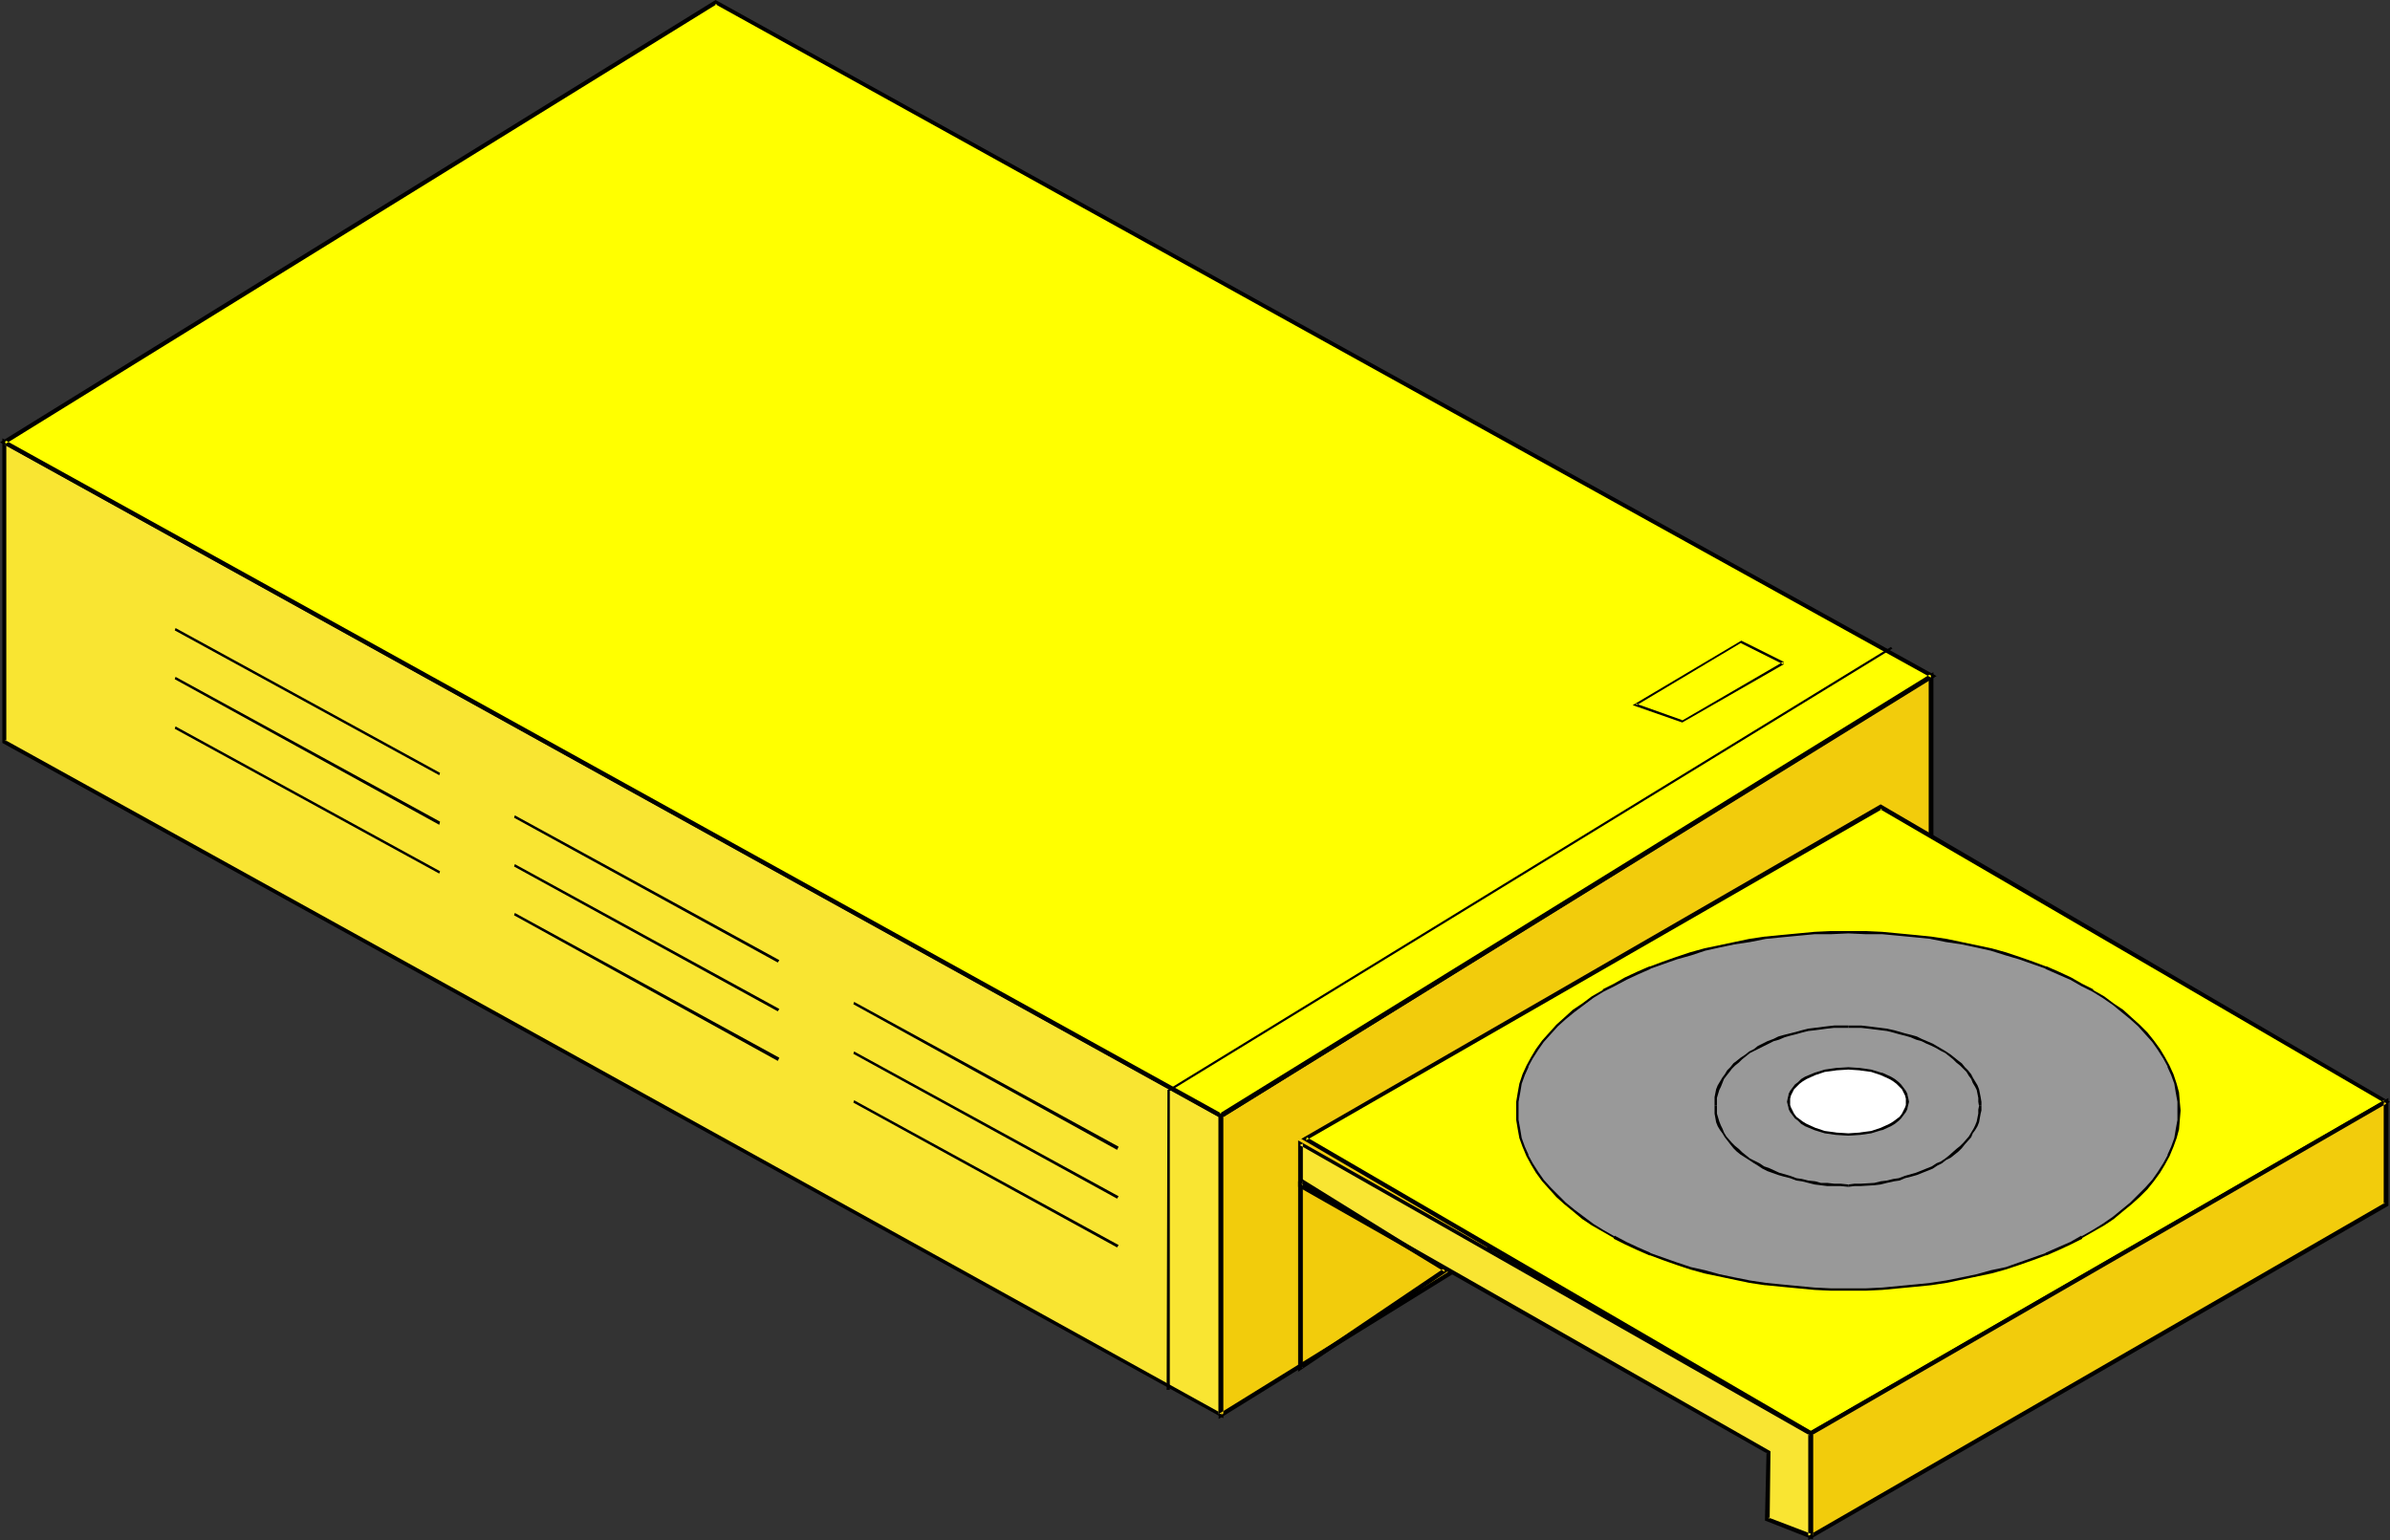 <?xml version="1.0" encoding="UTF-8" standalone="no"?>
<svg
   version="1.0"
   width="129.809mm"
   height="83.66mm"
   id="svg32"
   sodipodi:docname="CD-ROM Drive 10.wmf"
   xmlns:inkscape="http://www.inkscape.org/namespaces/inkscape"
   xmlns:sodipodi="http://sodipodi.sourceforge.net/DTD/sodipodi-0.dtd"
   xmlns="http://www.w3.org/2000/svg"
   xmlns:svg="http://www.w3.org/2000/svg">
  <rect width="100%" height="100%" fill="#333333" stroke="none"/>
  <sodipodi:namedview
     id="namedview32"
     pagecolor="#ffffff"
     bordercolor="#000000"
     borderopacity="0.25"
     inkscape:showpageshadow="2"
     inkscape:pageopacity="0.0"
     inkscape:pagecheckerboard="0"
     inkscape:deskcolor="#d1d1d1"
     inkscape:document-units="mm" />
  <defs
     id="defs1">
    <pattern
       id="WMFhbasepattern"
       patternUnits="userSpaceOnUse"
       width="6"
       height="6"
       x="0"
       y="0" />
  </defs>
  <path
     style="fill:#f9e532;fill-opacity:1;fill-rule:evenodd;stroke:none"
     d="M 250.641,290.505 V 228.946 L 0.808,90.803 v 61.397 z"
     id="path1" />
  <path
     style="fill:#000000;fill-opacity:1;fill-rule:evenodd;stroke:none"
     d="M 251.126,291.151 V 228.785 L 0.485,89.995 V 152.523 L 251.126,291.151 250.803,290.182 0.97,151.877 1.293,152.2 V 90.803 L 0.646,91.126 250.48,229.431 l -0.323,-0.485 v 61.559 l 0.646,-0.323 z"
     id="path2" />
  <path
     style="fill:#f2cc0c;fill-opacity:1;fill-rule:evenodd;stroke:none"
     d="m 250.641,290.505 v -61.559 l 145.763,-90.157 v 61.397 z"
     id="path3" />
  <path
     style="fill:#000000;fill-opacity:1;fill-rule:evenodd;stroke:none"
     d="m 250.318,290.182 0.808,0.323 v -61.559 l -0.162,0.485 145.763,-90.318 -0.808,-0.323 v 61.397 l 0.323,-0.323 -145.925,90.318 -0.162,1.131 146.733,-90.803 v -62.528 l -146.733,90.803 v 62.528 z"
     id="path4" />
  <path
     style="fill:#ffff00;fill-opacity:1;fill-rule:evenodd;stroke:none"
     d="M 396.566,138.79 250.641,228.946 0.808,90.803 146.894,0.485 Z"
     id="path5" />
  <path
     style="fill:#000000;fill-opacity:1;fill-rule:evenodd;stroke:none"
     d="m 396.404,139.113 v -0.808 l -146.086,90.318 h 0.485 L 0.97,90.318 1.131,91.126 147.217,0.808 h -0.485 L 396.404,139.113 397.536,138.79 146.894,0 0,90.803 250.641,229.593 397.536,138.79 Z"
     id="path6" />
  <path
     style="fill:#000000;fill-opacity:1;fill-rule:evenodd;stroke:none"
     d="m 35.875,129.419 54.298,29.729 0.162,-0.485 -54.298,-29.729 z"
     id="path7" />
  <path
     style="fill:#000000;fill-opacity:1;fill-rule:evenodd;stroke:none"
     d="m 35.875,139.436 54.298,29.891 0.162,-0.646 -54.298,-29.729 z"
     id="path8" />
  <path
     style="fill:#000000;fill-opacity:1;fill-rule:evenodd;stroke:none"
     d="m 35.875,149.615 54.298,29.729 0.162,-0.485 -54.298,-29.729 z"
     id="path9" />
  <path
     style="fill:#000000;fill-opacity:1;fill-rule:evenodd;stroke:none"
     d="m 105.525,167.872 54.136,29.729 0.323,-0.485 -54.298,-29.729 z"
     id="path10" />
  <path
     style="fill:#000000;fill-opacity:1;fill-rule:evenodd;stroke:none"
     d="m 105.525,177.89 54.136,29.729 0.323,-0.485 -54.298,-29.729 z"
     id="path11" />
  <path
     style="fill:#000000;fill-opacity:1;fill-rule:evenodd;stroke:none"
     d="m 105.525,187.907 54.136,29.891 0.323,-0.646 -54.298,-29.729 z"
     id="path12" />
  <path
     style="fill:#000000;fill-opacity:1;fill-rule:evenodd;stroke:none"
     d="m 175.174,206.165 54.136,29.891 0.323,-0.646 -54.298,-29.729 z"
     id="path13" />
  <path
     style="fill:#000000;fill-opacity:1;fill-rule:evenodd;stroke:none"
     d="m 175.174,216.344 54.136,29.729 0.323,-0.485 -54.298,-29.729 z"
     id="path14" />
  <path
     style="fill:#000000;fill-opacity:1;fill-rule:evenodd;stroke:none"
     d="m 175.174,226.361 54.136,29.729 0.323,-0.485 -54.298,-29.729 z"
     id="path15" />
  <path
     style="fill:#ffff00;fill-opacity:1;fill-rule:evenodd;stroke:none"
     d="M 489.809,226.2 371.68,294.383 267.933,233.794 386.062,165.61 Z"
     id="path16" />
  <path
     style="fill:#000000;fill-opacity:1;fill-rule:evenodd;stroke:none"
     d="m 489.647,226.523 v -0.808 l -118.129,68.183 h 0.485 L 268.256,233.47 l -0.162,0.646 118.291,-68.021 h -0.485 l 103.747,60.428 0.97,-0.323 -104.555,-61.074 -118.937,68.668 104.555,61.074 118.937,-68.668 z"
     id="path17" />
  <path
     style="fill:#f2cc0c;fill-opacity:1;fill-rule:evenodd;stroke:none"
     d="m 489.809,226.2 -118.129,68.183 v 21.004 l 118.129,-68.183 z"
     id="path18" />
  <path
     style="fill:#000000;fill-opacity:1;fill-rule:evenodd;stroke:none"
     d="m 490.294,225.392 -119.099,68.668 v 22.135 L 490.294,247.527 v -22.135 l -0.97,0.808 v 21.004 l 0.323,-0.323 -118.129,68.183 0.646,0.323 v -21.004 l -0.323,0.323 118.129,-68.183 -0.646,-0.323 z"
     id="path19" />
  <path
     style="fill:#f9e532;fill-opacity:1;fill-rule:evenodd;stroke:none"
     d="m 266.963,234.763 104.717,59.62 v 21.004 l -8.888,-3.555 0.323,-13.734 -96.152,-54.611 z"
     id="path20" />
  <path
     style="fill:#000000;fill-opacity:1;fill-rule:evenodd;stroke:none"
     d="m 267.448,234.763 -0.646,0.323 104.717,59.62 -0.323,-0.323 v 21.004 l 0.646,-0.485 -8.888,-3.393 0.323,0.323 0.162,-13.895 -96.313,-54.934 0.323,0.485 v -8.725 l -0.97,-0.646 v 9.533 l 96.313,54.773 -0.162,-0.323 -0.323,14.057 9.858,3.878 V 294.06 L 266.478,234.117 Z"
     id="path21" />
  <path
     style="fill:#000000;fill-opacity:1;fill-rule:evenodd;stroke:none"
     d="m 266.478,242.518 v 39.1 l 31.027,-20.843 -30.219,-18.742 -0.646,0.808 29.896,18.258 v -0.808 l -29.896,20.196 0.808,0.323 v -38.292 z"
     id="path22" />
  <path
     style="fill:#000000;fill-opacity:1;fill-rule:evenodd;stroke:none"
     d="m 366.185,135.881 -8.726,-4.362 -22.301,13.249 10.181,3.555 20.846,-11.956 -0.162,-0.485 -20.846,12.118 0.162,-0.162 -9.534,-3.393 0.162,0.323 21.654,-12.926 -0.323,0.162 8.726,4.362 z"
     id="path23" />
  <path
     style="fill:#000000;fill-opacity:1;fill-rule:evenodd;stroke:none"
     d="M 240.137,285.335 V 223.938 l -0.162,0.162 148.51,-90.965 -0.323,-0.323 -148.51,90.965 -0.162,61.559 z"
     id="path24" />
  <path
     style="fill:#999999;fill-opacity:1;fill-rule:evenodd;stroke:none"
     d="m 379.436,191.462 h -3.555 l -3.394,0.162 -3.394,0.162 -3.394,0.323 -3.232,0.485 -3.394,0.485 -3.07,0.646 -3.07,0.646 -3.07,0.646 -2.909,0.808 -2.747,0.969 -2.747,0.969 -2.747,0.969 -2.586,1.131 -2.424,1.131 -2.424,1.131 -2.101,1.293 -2.262,1.293 -1.939,1.454 -1.939,1.454 -1.778,1.454 -1.616,1.454 -1.454,1.616 -1.454,1.616 -1.131,1.616 -1.131,1.777 -0.97,1.777 -0.646,1.777 -0.646,1.777 -0.485,1.777 -0.162,1.939 -0.162,1.777 0.162,1.939 0.162,1.939 0.485,1.777 0.646,1.777 0.646,1.777 0.97,1.777 1.131,1.777 1.131,1.616 1.454,1.616 1.454,1.616 1.616,1.454 1.778,1.454 1.939,1.454 1.939,1.454 2.262,1.293 2.101,1.293 2.424,1.293 2.424,1.131 2.586,0.969 2.747,1.131 2.747,0.969 2.747,0.808 2.909,0.808 3.07,0.808 3.07,0.646 3.07,0.485 3.394,0.485 3.232,0.485 3.394,0.323 3.394,0.162 3.394,0.162 3.555,0.162 3.555,-0.162 3.394,-0.162 3.394,-0.162 3.394,-0.323 3.232,-0.485 3.232,-0.485 3.07,-0.485 3.07,-0.646 3.07,-0.808 2.909,-0.808 2.747,-0.808 2.747,-0.969 2.747,-1.131 2.586,-0.969 2.424,-1.131 2.424,-1.293 2.262,-1.293 2.101,-1.293 1.939,-1.454 1.939,-1.454 1.778,-1.454 1.616,-1.454 1.454,-1.616 1.454,-1.616 1.293,-1.616 0.97,-1.777 0.97,-1.777 0.646,-1.777 0.646,-1.777 0.485,-1.777 0.323,-1.939 v -1.939 -1.777 l -0.323,-1.939 -0.485,-1.777 -0.646,-1.777 -0.646,-1.777 -0.97,-1.777 -0.97,-1.777 -1.293,-1.616 -1.454,-1.616 -1.454,-1.616 -1.616,-1.454 -1.778,-1.454 -1.939,-1.454 -1.939,-1.454 -2.101,-1.293 -2.262,-1.293 -2.424,-1.131 -2.424,-1.131 -2.586,-1.131 -2.747,-0.969 -2.747,-0.969 -2.747,-0.969 -2.909,-0.808 -3.07,-0.646 -3.07,-0.646 -3.07,-0.646 -3.232,-0.485 -3.232,-0.485 -3.394,-0.323 -3.394,-0.162 -3.394,-0.162 z"
     id="path25" />
  <path
     style="fill:#000000;fill-opacity:1;fill-rule:evenodd;stroke:none"
     d="m 379.436,191.139 h -3.555 l -3.394,0.162 -3.394,0.323 -3.394,0.323 -3.232,0.323 h -0.162 l -3.232,0.485 -3.07,0.646 -3.07,0.646 -3.07,0.646 -2.909,0.808 -2.909,0.969 -2.747,0.969 -2.586,0.969 h -0.162 l -2.586,1.131 -2.424,1.131 -2.262,1.293 -2.262,1.131 v 0.162 l -2.262,1.293 -1.939,1.454 -1.939,1.293 v 0 l -1.778,1.616 -1.616,1.454 -1.454,1.616 -1.454,1.616 v 0 l -1.293,1.777 -0.97,1.616 -0.97,1.777 v 0 l -0.808,1.777 -0.646,1.939 -0.323,1.777 -0.323,1.939 v 0 1.777 1.939 0 l 0.323,1.939 0.323,1.777 0.646,1.777 0.808,1.939 v 0 l 0.97,1.777 0.97,1.616 1.293,1.777 v 0 l 1.454,1.616 1.454,1.616 1.616,1.454 1.778,1.454 v 0 l 1.939,1.616 1.939,1.293 2.262,1.293 2.262,1.293 v 0.162 l 2.262,1.131 2.424,1.131 2.586,1.131 h 0.162 l 2.586,0.969 2.747,0.969 2.909,0.969 2.909,0.808 3.07,0.646 3.07,0.646 3.07,0.646 3.232,0.485 h 0.162 l 3.232,0.323 3.394,0.323 3.394,0.323 3.394,0.162 h 3.555 3.555 l 3.394,-0.162 3.394,-0.323 3.394,-0.323 3.232,-0.323 v 0 l 3.232,-0.485 3.07,-0.646 3.07,-0.646 3.07,-0.646 2.909,-0.808 2.909,-0.969 2.747,-0.969 2.586,-0.969 h 0.162 l 2.586,-1.131 2.424,-1.131 2.262,-1.131 v -0.162 l 2.262,-1.293 2.262,-1.293 1.939,-1.293 1.939,-1.616 v 0 l 1.778,-1.454 1.616,-1.454 1.616,-1.616 1.293,-1.616 v 0 l 1.293,-1.777 0.97,-1.616 0.97,-1.777 v 0 l 0.808,-1.939 0.646,-1.777 0.485,-1.777 0.162,-1.939 v 0 l 0.162,-1.939 -0.162,-1.777 v 0 l -0.162,-1.939 -0.485,-1.777 -0.646,-1.939 -0.808,-1.777 v 0 l -0.97,-1.777 -0.97,-1.616 -1.293,-1.777 v 0 l -1.293,-1.616 -1.616,-1.616 -1.616,-1.454 -1.778,-1.616 v 0 l -1.939,-1.293 -1.939,-1.454 -2.262,-1.293 v -0.162 l -2.262,-1.131 -2.262,-1.293 -2.424,-1.131 -2.586,-1.131 h -0.162 l -2.586,-0.969 -2.747,-0.969 -2.909,-0.969 -2.909,-0.808 -3.07,-0.646 -3.07,-0.646 -3.07,-0.646 -3.232,-0.485 v 0 l -3.232,-0.323 -3.394,-0.323 -3.394,-0.323 -3.394,-0.162 h -3.555 v 0.485 l 3.555,0.162 h 3.394 l 3.394,0.323 3.394,0.323 3.232,0.323 h -0.162 l 3.232,0.646 3.232,0.485 3.07,0.646 2.909,0.646 3.07,0.969 2.747,0.808 2.747,0.969 2.747,0.969 h -0.162 l 2.586,1.131 2.586,1.131 2.262,1.293 2.262,1.131 v 0 l 2.101,1.293 2.101,1.454 1.778,1.454 v 0 l 1.778,1.454 1.616,1.454 1.454,1.616 1.454,1.616 v 0 l 1.131,1.616 1.131,1.777 0.97,1.777 -0.162,-0.162 0.808,1.777 0.646,1.777 0.323,1.939 0.323,1.777 v 0 1.777 1.939 0 l -0.323,1.777 -0.323,1.939 -0.646,1.777 -0.808,1.777 0.162,-0.162 -0.97,1.777 -1.131,1.777 -1.131,1.616 v 0 l -1.454,1.616 -1.454,1.454 -1.616,1.616 -1.778,1.454 v 0 l -1.778,1.454 -2.101,1.454 -2.101,1.293 -2.262,1.293 v -0.162 l -2.262,1.293 -2.586,1.131 -2.586,1.131 h 0.162 l -2.747,0.969 -2.747,0.969 -2.747,0.969 -3.07,0.646 -2.909,0.808 -3.07,0.646 -3.232,0.646 -3.232,0.485 h 0.162 l -3.232,0.323 -3.394,0.323 -3.394,0.323 -3.394,0.162 h -3.555 -3.555 l -3.394,-0.162 -3.394,-0.323 -3.394,-0.323 -3.232,-0.323 v 0 l -3.232,-0.485 -3.232,-0.646 -3.07,-0.646 -2.909,-0.808 -2.909,-0.646 -2.909,-0.969 -2.747,-0.969 -2.747,-0.969 h 0.162 l -2.586,-1.131 -2.424,-1.131 -2.424,-1.293 v 0.162 l -2.262,-1.293 -2.101,-1.293 -1.939,-1.454 -1.939,-1.454 v 0 l -1.778,-1.454 -1.616,-1.616 -1.454,-1.454 -1.454,-1.616 v 0 l -1.131,-1.616 -1.131,-1.777 -0.97,-1.777 0.162,0.162 -0.808,-1.777 -0.646,-1.777 -0.323,-1.939 -0.323,-1.777 v 0 -1.939 -1.777 0 l 0.323,-1.777 0.323,-1.939 0.646,-1.777 0.808,-1.777 -0.162,0.162 0.97,-1.777 1.131,-1.777 1.131,-1.616 v 0 l 1.454,-1.616 1.454,-1.616 1.616,-1.454 1.778,-1.454 v 0 l 1.939,-1.454 1.939,-1.454 2.101,-1.293 v 0 l 2.262,-1.131 2.424,-1.293 2.424,-1.131 2.586,-1.131 h -0.162 l 2.747,-0.969 2.747,-0.969 2.909,-0.808 2.909,-0.969 2.909,-0.646 3.07,-0.646 3.232,-0.485 3.232,-0.646 v 0 l 3.232,-0.323 3.394,-0.323 3.394,-0.323 h 3.394 l 3.555,-0.162 z"
     id="path26" />
  <path
     style="fill:#000000;fill-opacity:1;fill-rule:evenodd;stroke:none"
     d="m 379.436,210.527 h -2.909 l -1.454,0.162 -2.586,0.323 -1.293,0.162 -1.293,0.323 -1.131,0.323 -1.293,0.323 -1.293,0.323 -1.131,0.323 -0.97,0.485 -1.293,0.485 -0.97,0.485 -0.97,0.485 -0.808,0.646 -0.97,0.485 -0.808,0.646 -0.97,0.646 -0.808,0.646 -0.646,0.485 -0.646,0.808 -0.646,0.646 -0.485,0.808 -0.485,0.646 -0.97,1.616 -0.323,0.808 -0.323,1.616 v 0.969 0.808 h 0.485 v -0.808 -0.808 l 0.485,-1.616 0.323,-0.646 0.646,-1.616 0.485,-0.646 0.646,-0.808 0.485,-0.646 0.646,-0.646 0.808,-0.646 0.646,-0.646 0.808,-0.646 0.808,-0.646 0.97,-0.485 0.97,-0.485 0.97,-0.485 0.97,-0.485 0.97,-0.485 1.131,-0.323 1.131,-0.485 1.131,-0.323 1.293,-0.323 1.131,-0.323 1.293,-0.323 1.454,-0.162 2.424,-0.323 1.454,-0.162 h 2.909 z"
     id="path27" />
  <path
     style="fill:#000000;fill-opacity:1;fill-rule:evenodd;stroke:none"
     d="m 351.964,227.008 v 0.808 0.808 l 0.323,1.777 0.323,0.808 0.485,0.808 0.485,0.646 0.485,0.808 1.131,1.454 0.646,0.808 0.646,0.646 0.808,0.646 1.778,1.131 0.97,0.646 0.808,0.485 0.97,0.646 0.97,0.485 2.262,0.808 1.131,0.323 1.293,0.323 1.293,0.485 1.131,0.162 1.293,0.323 1.293,0.323 1.293,0.162 1.293,0.162 h 1.454 1.293 l 1.616,0.162 v -0.485 l -1.616,-0.162 h -1.293 l -1.454,-0.162 h -1.293 l -1.131,-0.323 -1.454,-0.162 -1.293,-0.323 -1.131,-0.162 -1.293,-0.485 -1.131,-0.323 -1.131,-0.323 -2.101,-0.969 -0.97,-0.323 -0.97,-0.646 -0.97,-0.485 -0.97,-0.485 -1.616,-1.293 -0.646,-0.646 -0.808,-0.646 -0.646,-0.646 -1.131,-1.293 -0.485,-0.808 -0.323,-0.808 -0.323,-0.646 -0.323,-0.808 -0.485,-1.616 v -0.808 -0.808 z"
     id="path28" />
  <path
     style="fill:#000000;fill-opacity:1;fill-rule:evenodd;stroke:none"
     d="m 379.436,243.649 1.293,-0.162 h 1.293 l 2.747,-0.162 1.293,-0.162 1.293,-0.323 1.454,-0.323 1.131,-0.162 1.131,-0.485 1.293,-0.323 1.131,-0.323 3.232,-1.293 0.97,-0.646 0.97,-0.485 0.808,-0.646 0.97,-0.485 1.616,-1.293 0.646,-0.646 0.646,-0.808 1.293,-1.454 0.323,-0.808 0.485,-0.646 0.485,-0.808 0.323,-0.808 0.323,-1.777 0.162,-0.646 v -0.808 -0.162 h -0.485 v 0 l -0.162,0.808 v 0.808 l -0.323,1.616 -0.323,0.808 -0.323,0.646 -0.485,0.808 -0.485,0.808 -1.131,1.293 -0.646,0.646 -0.808,0.646 -1.454,1.293 -0.808,0.646 -0.97,0.646 -0.808,0.323 -0.97,0.646 -3.232,1.293 -1.131,0.323 -1.131,0.323 -1.293,0.485 -1.131,0.162 -1.293,0.323 -1.293,0.162 -1.293,0.323 -2.747,0.162 h -1.293 l -1.293,0.162 z"
     id="path29" />
  <path
     style="fill:#000000;fill-opacity:1;fill-rule:evenodd;stroke:none"
     d="m 406.747,227.008 v 0 -0.808 l -0.162,-0.969 -0.323,-1.616 -0.323,-0.808 -0.485,-0.808 -0.485,-0.808 -0.323,-0.646 -0.646,-0.808 -0.646,-0.646 -0.646,-0.808 -0.646,-0.485 -0.808,-0.646 -0.808,-0.646 -0.97,-0.646 -0.808,-0.485 -1.939,-1.131 -1.131,-0.485 -1.131,-0.485 -0.97,-0.485 -1.131,-0.323 -1.293,-0.323 -1.131,-0.323 -1.131,-0.323 -1.454,-0.323 -2.586,-0.323 -1.293,-0.162 -1.454,-0.162 h -2.586 v 0.485 h 2.586 l 1.454,0.162 1.293,0.162 2.586,0.323 1.293,0.323 1.131,0.323 1.293,0.323 1.131,0.323 1.131,0.485 1.131,0.323 0.97,0.485 1.131,0.485 0.97,0.485 0.808,0.485 0.97,0.485 0.808,0.646 0.808,0.646 0.646,0.646 0.808,0.646 0.646,0.646 0.646,0.646 0.485,0.808 0.485,0.646 0.323,0.808 0.485,0.808 0.323,0.646 0.323,1.616 v 0.808 l 0.162,0.969 v -0.162 z"
     id="path30" />
  <path
     style="fill:#ffffff;fill-opacity:1;fill-rule:evenodd;stroke:none"
     d="m 379.436,219.414 h -2.586 l -2.262,0.485 -2.101,0.646 -1.778,0.808 -0.808,0.485 -0.646,0.485 -0.646,0.485 -0.485,0.646 -0.323,0.646 -0.323,0.646 -0.323,0.646 v 0.808 0.646 l 0.323,0.646 0.323,0.646 0.323,0.646 0.485,0.646 0.646,0.485 0.646,0.485 0.808,0.485 1.778,0.808 2.101,0.646 2.262,0.485 2.586,0.162 2.424,-0.162 2.262,-0.485 2.101,-0.646 1.778,-0.808 0.808,-0.485 0.646,-0.485 0.646,-0.485 0.485,-0.646 0.485,-0.646 0.162,-0.646 0.323,-0.646 v -0.646 -0.808 l -0.323,-0.646 -0.162,-0.646 -0.485,-0.646 -0.485,-0.646 -0.646,-0.485 -0.646,-0.485 -0.808,-0.485 -1.778,-0.808 -2.101,-0.646 -2.262,-0.485 z"
     id="path31" />
  <path
     style="fill:#000000;fill-opacity:1;fill-rule:evenodd;stroke:none"
     d="m 379.436,219.091 -2.586,0.162 v 0 l -2.262,0.323 -2.101,0.646 v 0 l -1.939,0.808 -0.808,0.485 -0.646,0.646 -0.646,0.485 -0.485,0.646 v 0 l -0.485,0.646 v 0 l -0.323,0.646 v 0.162 l -0.162,0.646 -0.162,0.808 0.162,0.646 0.162,0.646 v 0.162 l 0.323,0.646 v 0 l 0.485,0.646 v 0 l 0.485,0.646 0.646,0.485 0.646,0.646 0.808,0.485 1.939,0.808 v 0 l 2.101,0.646 2.262,0.323 v 0 l 2.586,0.162 2.424,-0.162 v 0 l 2.262,-0.323 2.101,-0.646 h 0.162 l 1.778,-0.808 0.808,-0.485 0.808,-0.646 0.485,-0.485 0.485,-0.646 v 0 l 0.485,-0.646 v 0 l 0.323,-0.646 v -0.162 l 0.162,-0.646 0.162,-0.646 -0.162,-0.808 -0.162,-0.646 v -0.162 l -0.323,-0.646 v 0 l -0.485,-0.646 v 0 l -0.485,-0.646 -0.485,-0.485 -0.808,-0.646 -0.808,-0.485 -1.778,-0.808 h -0.162 l -2.101,-0.646 -2.262,-0.323 v 0 l -2.424,-0.162 v 0.485 l 2.424,0.162 h -0.162 l 2.424,0.323 1.939,0.646 v 0 l 1.778,0.808 0.808,0.485 v 0 l 0.646,0.485 0.646,0.646 0.485,0.485 v 0 l 0.323,0.646 v 0 l 0.323,0.646 v 0 l 0.162,0.646 v -0.162 0.808 0.646 0 l -0.162,0.485 v 0 l -0.323,0.646 v 0 l -0.323,0.646 v 0 l -0.485,0.646 -0.646,0.485 -0.646,0.485 v 0 l -0.808,0.485 -1.778,0.808 v 0 l -1.939,0.646 -2.424,0.323 h 0.162 l -2.424,0.162 -2.586,-0.162 h 0.162 l -2.424,-0.323 -1.939,-0.646 v 0 l -1.778,-0.808 -0.808,-0.485 v 0 l -0.646,-0.485 -0.646,-0.485 -0.485,-0.646 v 0 l -0.323,-0.646 v 0 l -0.323,-0.646 v 0 l -0.162,-0.485 v 0 -0.646 -0.808 0.162 l 0.162,-0.646 v 0 l 0.323,-0.646 v 0 l 0.323,-0.646 v 0 l 0.485,-0.485 0.646,-0.646 0.646,-0.485 v 0 l 0.808,-0.485 1.778,-0.808 v 0 l 1.939,-0.646 2.424,-0.323 h -0.162 l 2.586,-0.162 z"
     id="path32" />
</svg>

